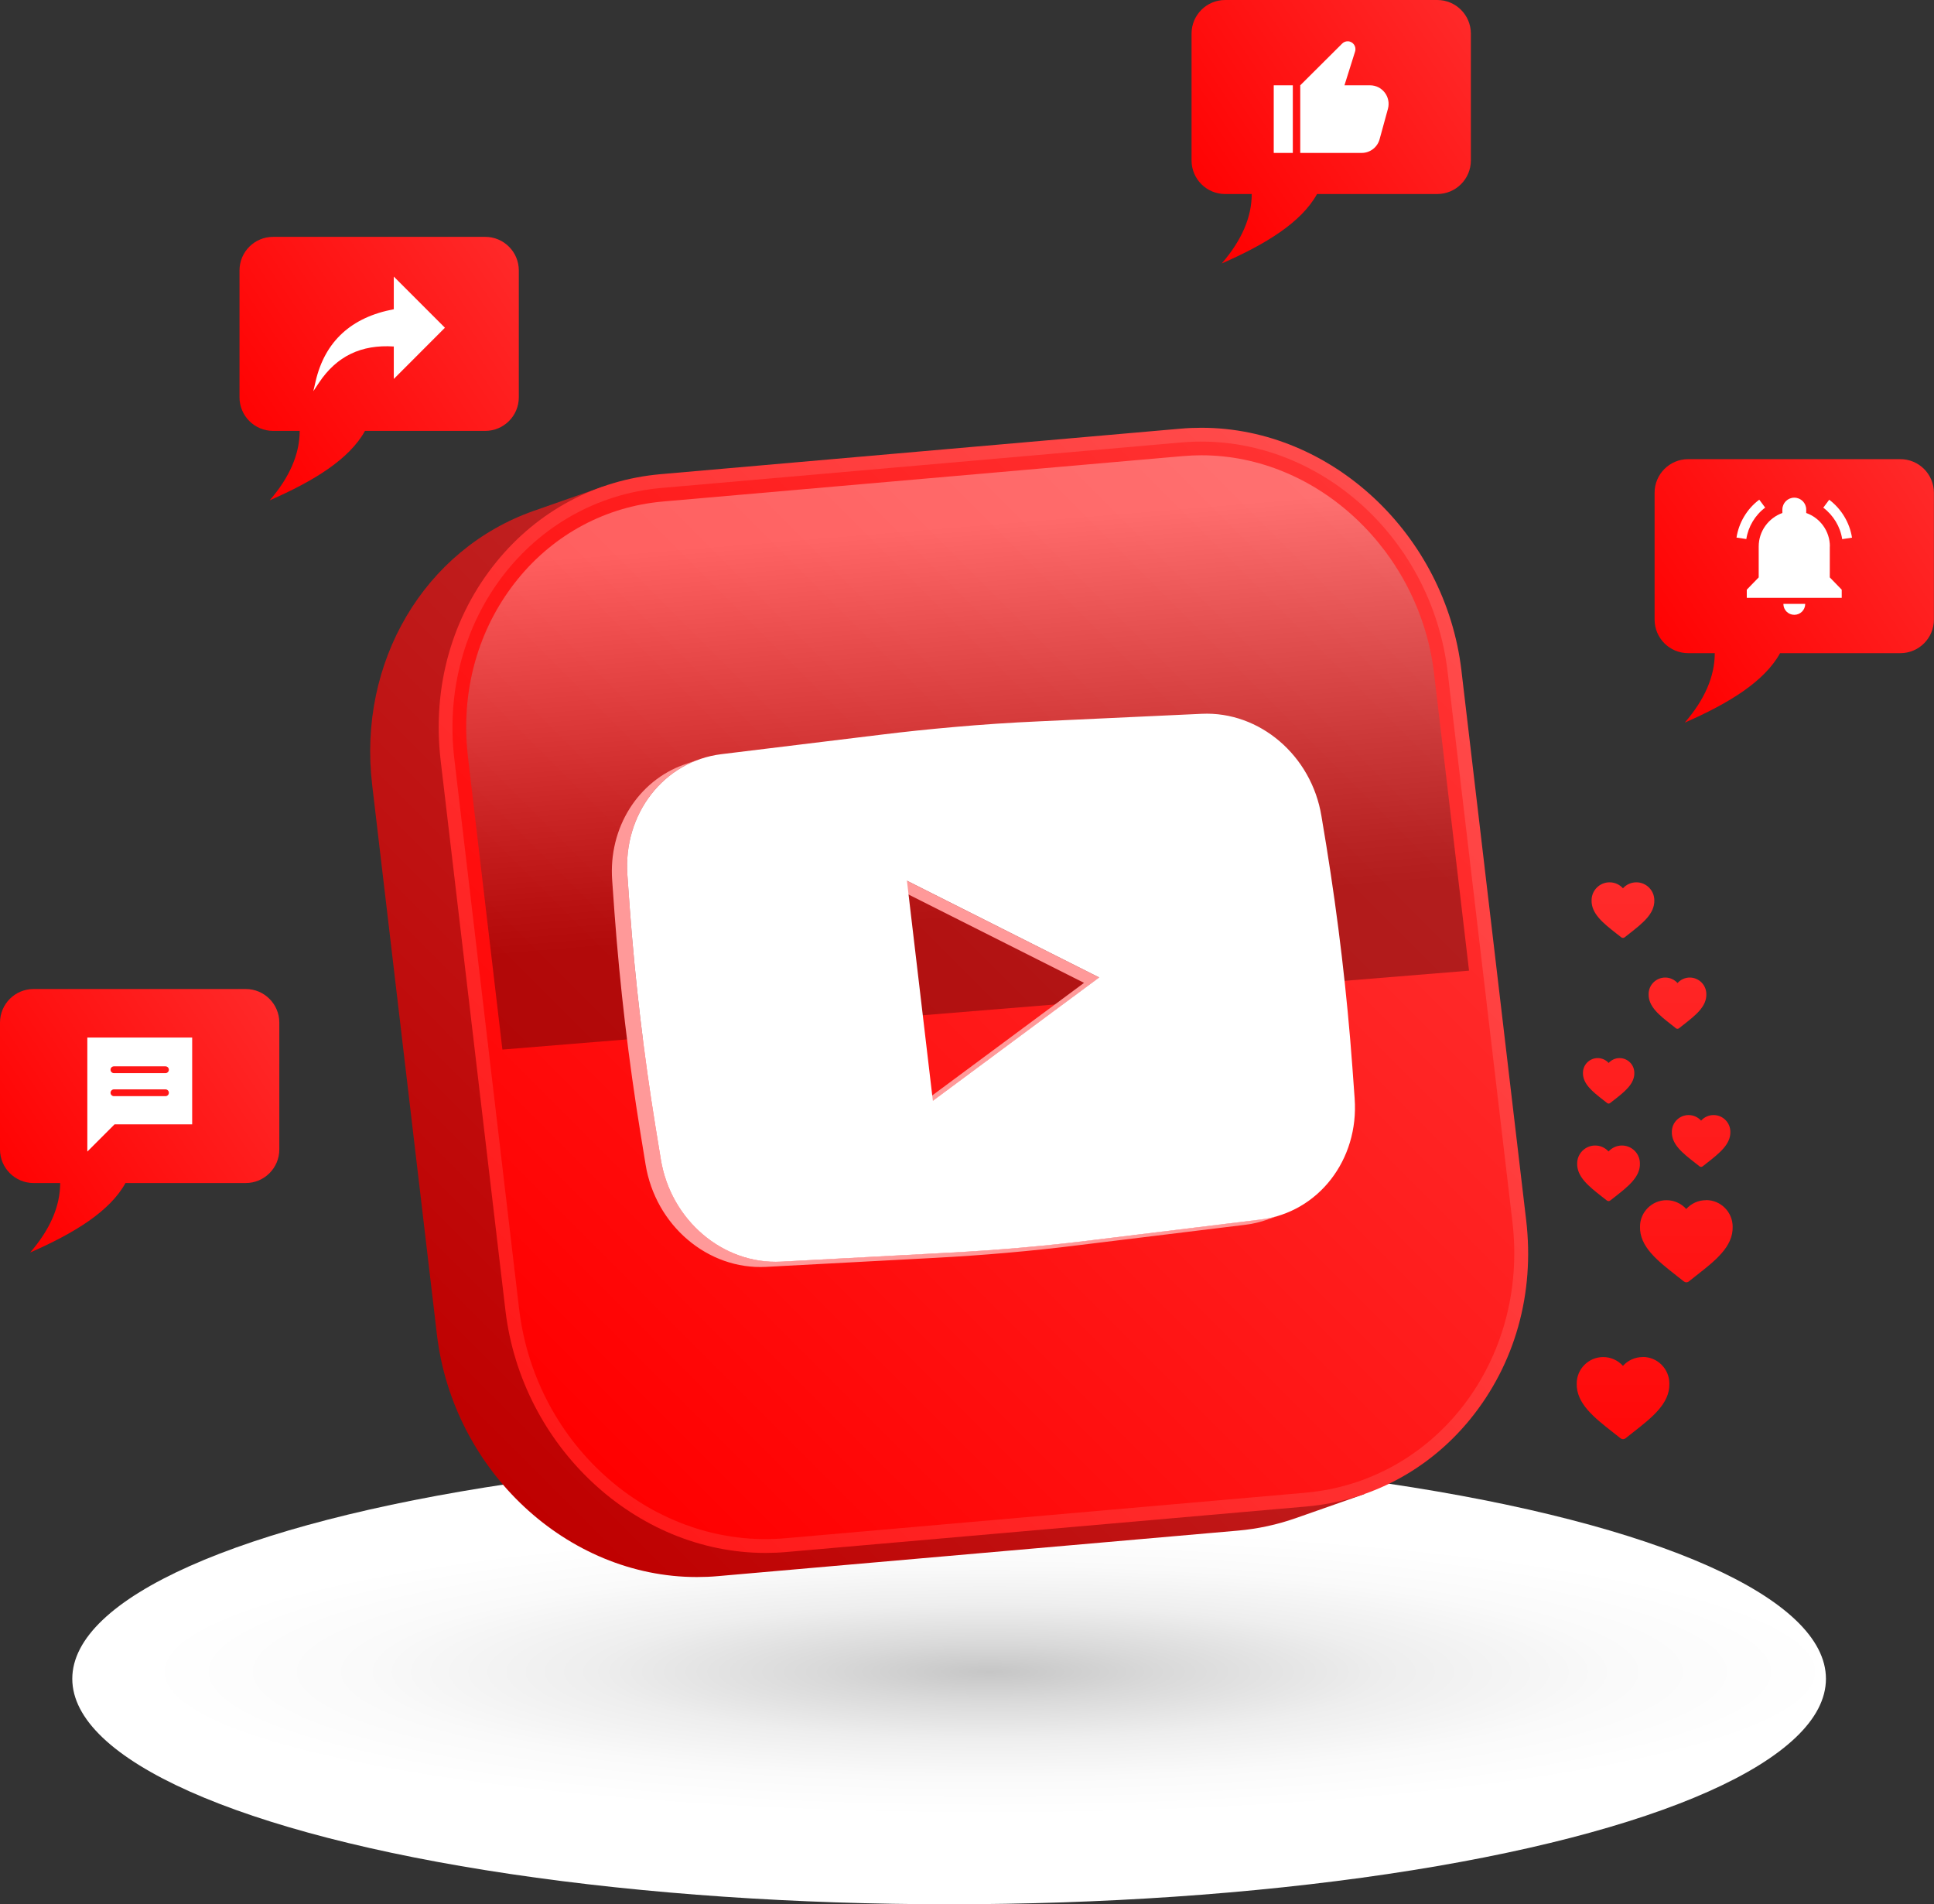 <?xml version="1.0" encoding="UTF-8"?> <svg xmlns="http://www.w3.org/2000/svg" xmlns:xlink="http://www.w3.org/1999/xlink" version="1.1" viewBox="0 0 210.84 207.59"><rect x="0" y="0" width="210.84" height="207.59" fill="#333333" stroke="none"/><defs><style> .cls-1 { fill: url(#linear-gradient-12); } .cls-1, .cls-2, .cls-3, .cls-4, .cls-5, .cls-6, .cls-7, .cls-8, .cls-9, .cls-10, .cls-11, .cls-12, .cls-13, .cls-14, .cls-15, .cls-16, .cls-17, .cls-18 { stroke-width: 0px; } .cls-2 { fill: url(#linear-gradient); } .cls-3 { fill: url(#linear-gradient-6); } .cls-19 { isolation: isolate; } .cls-4 { fill: url(#linear-gradient-15); } .cls-5 { fill: url(#radial-gradient); mix-blend-mode: multiply; } .cls-6 { fill: url(#linear-gradient-5); } .cls-7 { fill: url(#linear-gradient-13); } .cls-8 { fill: url(#linear-gradient-11); mix-blend-mode: screen; opacity: .3; } .cls-9 { fill: #f99; } .cls-10 { fill: url(#linear-gradient-14); } .cls-11 { fill: url(#linear-gradient-2); } .cls-12 { fill: url(#linear-gradient-7); } .cls-13 { fill: url(#linear-gradient-3); } .cls-14 { fill: url(#linear-gradient-9); } .cls-15 { fill: url(#linear-gradient-8); } .cls-16 { fill: #fff; } .cls-17 { fill: url(#linear-gradient-10); } .cls-18 { fill: url(#linear-gradient-4); } </style><radialGradient id="radial-gradient" cx="107.91" cy="105.1" fx="107.91" fy="105.1" r="96.23" gradientTransform="translate(0 164.37) scale(1 .17)" gradientUnits="userSpaceOnUse"><stop offset="0" stop-color="#c6c6c6"></stop><stop offset=".19" stop-color="#d9d9d9"></stop><stop offset=".45" stop-color="#eee"></stop><stop offset=".71" stop-color="#fafafa"></stop><stop offset=".96" stop-color="#fff"></stop></radialGradient><linearGradient id="linear-gradient" x1="176.93" y1="173.57" x2="176.93" y2="81.39" gradientUnits="userSpaceOnUse"><stop offset="0" stop-color="red"></stop><stop offset="1" stop-color="#f33"></stop></linearGradient><linearGradient id="linear-gradient-2" x1="183.83" y1="173.57" x2="183.83" y2="81.39" xlink:href="#linear-gradient"></linearGradient><linearGradient id="linear-gradient-3" x1="175.36" y1="173.57" x2="175.36" y2="81.39" xlink:href="#linear-gradient"></linearGradient><linearGradient id="linear-gradient-4" x1="185.45" y1="173.57" x2="185.45" y2="81.39" xlink:href="#linear-gradient"></linearGradient><linearGradient id="linear-gradient-5" x1="175.36" y1="173.57" x2="175.36" y2="81.39" xlink:href="#linear-gradient"></linearGradient><linearGradient id="linear-gradient-6" x1="182.87" y1="173.57" x2="182.87" y2="81.39" xlink:href="#linear-gradient"></linearGradient><linearGradient id="linear-gradient-7" x1="176.93" y1="173.57" x2="176.93" y2="81.39" xlink:href="#linear-gradient"></linearGradient><linearGradient id="linear-gradient-8" x1="51.9" y1="159.02" x2="117.68" y2="93.25" gradientUnits="userSpaceOnUse"><stop offset="0" stop-color="#bf0000"></stop><stop offset="1" stop-color="#bf2626"></stop></linearGradient><linearGradient id="linear-gradient-9" x1="59.07" y1="156.09" x2="155.35" y2="59.82" gradientUnits="userSpaceOnUse"><stop offset="0" stop-color="#ff1919"></stop><stop offset="1" stop-color="#ff4c4c"></stop></linearGradient><linearGradient id="linear-gradient-10" x1="60.09" y1="155.07" x2="154.32" y2="60.84" xlink:href="#linear-gradient"></linearGradient><linearGradient id="linear-gradient-11" x1="102.13" y1="51.91" x2="106.81" y2="109.29" gradientUnits="userSpaceOnUse"><stop offset=".1" stop-color="#fff"></stop><stop offset=".31" stop-color="#b0b0b0"></stop><stop offset=".57" stop-color="#525252"></stop><stop offset=".75" stop-color="#171717"></stop><stop offset=".84" stop-color="#000"></stop></linearGradient><linearGradient id="linear-gradient-12" x1="128.77" y1="21.74" x2="166.64" y2="-4.1" xlink:href="#linear-gradient"></linearGradient><linearGradient id="linear-gradient-13" x1="179.26" y1="71.79" x2="217.13" y2="45.95" xlink:href="#linear-gradient"></linearGradient><linearGradient id="linear-gradient-14" x1="24.99" y1="47.55" x2="62.86" y2="21.72" xlink:href="#linear-gradient"></linearGradient><linearGradient id="linear-gradient-15" x1="-1.12" y1="129.55" x2="36.75" y2="103.71" xlink:href="#linear-gradient"></linearGradient></defs><g class="cls-19"><g id="Layer_1" data-name="Layer 1"><ellipse id="shadow" class="cls-5" cx="103.47" cy="183" rx="95.59" ry="24.58"></ellipse><g id="fly_likes" data-name="fly likes"><path id="down_7" data-name="down 7" class="cls-2" d="M179.08,147.93c-.83,0-1.61.36-2.15.96-.54-.6-1.32-.96-2.15-.96-1.6,0-2.89,1.3-2.89,2.88-.06,2.17,1.89,3.71,3.96,5.33.27.21.54.42.81.64.08.06.18.1.28.1s.19-.03.28-.1c.27-.22.54-.43.81-.64,2.07-1.62,4.02-3.15,3.96-5.32,0-1.6-1.3-2.9-2.89-2.9Z"></path><path id="_6" data-name="6" class="cls-11" d="M185.98,130.83c-.83,0-1.61.36-2.15.96-.54-.6-1.32-.96-2.15-.96-1.6,0-2.89,1.3-2.89,2.88-.06,2.17,1.89,3.71,3.96,5.33.27.21.54.42.81.64.08.06.18.1.28.1s.19-.03.28-.1c.27-.22.54-.43.81-.64,2.07-1.62,4.02-3.15,3.96-5.32,0-1.6-1.3-2.9-2.89-2.9Z"></path><path id="_5" data-name="5" class="cls-13" d="M176.82,124.87c-.56,0-1.09.24-1.46.65-.37-.41-.89-.65-1.46-.65-1.08,0-1.96.88-1.96,1.95-.04,1.47,1.28,2.51,2.68,3.61.18.14.36.29.55.43.05.04.12.07.19.07s.13-.02.19-.07c.18-.15.37-.29.55-.43,1.4-1.1,2.72-2.14,2.68-3.6,0-1.08-.88-1.96-1.96-1.96Z"></path><path id="_4" data-name="4" class="cls-18" d="M186.81,121.55c-.52,0-1.02.22-1.36.61-.34-.38-.84-.61-1.36-.61-1.01,0-1.83.82-1.83,1.82-.04,1.38,1.2,2.35,2.51,3.37.17.13.34.27.51.4.05.04.11.06.17.06s.12-.02.17-.06c.17-.14.34-.27.51-.4,1.31-1.03,2.54-2,2.51-3.36,0-1.01-.82-1.83-1.83-1.83Z"></path><path id="_3" data-name="3" class="cls-6" d="M176.56,115.34c-.46,0-.89.2-1.19.53-.3-.33-.73-.53-1.19-.53-.89,0-1.61.72-1.61,1.6-.03,1.21,1.05,2.06,2.2,2.96.15.12.3.23.45.35.04.04.1.05.15.05s.11-.02.15-.05c.15-.12.3-.24.45-.35,1.15-.9,2.23-1.75,2.2-2.95,0-.89-.72-1.61-1.61-1.61Z"></path><path id="_2" data-name="2" class="cls-3" d="M184.22,106.56c-.52,0-1,.22-1.34.6-.34-.38-.83-.6-1.34-.6-1,0-1.81.81-1.81,1.8-.04,1.36,1.18,2.32,2.47,3.33.17.13.34.26.5.4.05.04.11.06.17.06s.12-.02.17-.06c.17-.14.34-.27.51-.4,1.29-1.01,2.51-1.97,2.47-3.32,0-1-.81-1.81-1.81-1.81Z"></path><path id="up_1" data-name="up 1" class="cls-12" d="M178.39,96.18c-.56,0-1.09.24-1.46.65-.37-.41-.89-.65-1.46-.65-1.08,0-1.96.88-1.96,1.95-.04,1.47,1.28,2.51,2.68,3.61.18.14.36.29.55.43.05.04.12.07.19.07s.13-.02.19-.07c.18-.15.37-.29.55-.43,1.4-1.1,2.72-2.14,2.68-3.6,0-1.08-.88-1.96-1.96-1.96Z"></path></g><g id="_3d_youtube" data-name="3d youtube"><path id="dark_part" data-name="dark part" class="cls-15" d="M148.23,161.45h0s0,0,0,0l-.5-1.41c-1.79.63-3.66,1.03-5.58,1.2l-56.68,4.96c-.68.06-1.36.09-2.04.09-12.65,0-23.79-10.45-25.36-23.79l-7.06-59.93c-1.41-11.97,5.03-22.94,15.66-26.68l-.99-2.83-7.47,2.62c-11.96,4.2-19.22,16.48-17.64,29.86l7.06,59.93c1.75,14.83,14.19,26.44,28.34,26.44.76,0,1.54-.03,2.3-.1l56.68-4.96c2.17-.19,4.29-.65,6.31-1.36l7.47-2.62-.5-1.42Z"></path><path id="line" class="cls-14" d="M83.44,169.28c-14.15,0-26.59-11.61-28.34-26.44l-7.06-59.93c-.94-8,1.22-15.7,6.1-21.69,4.5-5.53,10.84-8.91,17.86-9.53l56.68-4.96c.76-.07,1.54-.1,2.3-.1,14.15,0,26.59,11.62,28.34,26.45l7.06,59.93c.94,7.99-1.22,15.69-6.09,21.68-4.5,5.53-10.84,8.91-17.86,9.53l-56.68,4.96c-.76.07-1.54.1-2.3.1h0Z"></path><path id="color_frame" data-name="color frame" class="cls-17" d="M164.88,133.19l-7.06-59.93c-1.77-15.07-14.77-26.27-29.02-25.03l-56.68,4.96c-14.25,1.25-24.37,14.47-22.59,29.54l7.06,59.93c1.77,15.06,14.77,26.27,29.02,25.02l56.68-4.96c14.25-1.25,24.37-14.47,22.59-29.53Z"></path><path id="light" class="cls-8" d="M160.15,105.81l-105.38,8.6-3.75-31.86c-.85-7.19,1.09-14.09,5.44-19.44,3.99-4.9,9.6-7.89,15.8-8.44l56.68-4.95c.67-.06,1.36-.09,2.04-.09,12.65,0,23.79,10.45,25.36,23.8l3.81,32.38Z"></path><g id="logo"><g><path class="cls-9" d="M137.43,132.93l-18.23,2.23c-2.6.32-5.21.6-7.82.83-2.61.23-5.23.41-7.85.55l-18.37.98c-6.34.34-12.04-4.52-13.12-11.16l-.57-3.49c-1.29-7.94-2.23-15.93-2.82-23.95l-.25-3.51c-.42-5.81,2.88-10.9,7.86-12.65l-1.66.58c-4.99,1.75-8.29,6.85-7.86,12.65l.25,3.51c.59,8.01,1.53,16,2.82,23.95l.57,3.49c1.08,6.64,6.78,11.49,13.12,11.16l18.37-.98c2.62-.14,5.24-.32,7.85-.55,2.61-.23,5.22-.5,7.82-.83l18.23-2.23c.42-.05.82-.12,1.22-.22.4-.09.79-.21,1.17-.34l1.66-.58c-.76.27-1.56.46-2.4.56Z"></path><polygon class="cls-9" points="100.04 120.59 101.7 120 119.84 106.56 98.87 96.01 97.22 96.59 118.18 107.14 100.04 120.59"></polygon></g><path class="cls-16" d="M147.68,119.73l-.25-3.45c-.59-8.05-1.54-16.08-2.83-24.06l-.54-3.26c-1.08-6.6-6.74-11.44-13.04-11.15l-17.68.82c-3.15.14-6.3.35-9.43.63-2.61.23-5.21.5-7.81.82l-17.45,2.13c-6.28.77-10.74,6.52-10.25,13.21l.25,3.51c.59,8.01,1.53,16,2.82,23.95l.57,3.49c1.08,6.64,6.78,11.49,13.12,11.16l18.37-.98c2.62-.14,5.24-.32,7.85-.55,2.61-.23,5.22-.5,7.82-.83l18.23-2.23c6.28-.77,10.74-6.51,10.25-13.2ZM101.7,120l-2.83-24,20.96,10.55-18.14,13.45Z"></path></g></g><g id="speech_bubble_icons" data-name="speech bubble icons"><g id="like"><path id="bubble" class="cls-1" d="M156.69,0h-23.13c-2.02,0-3.66,1.64-3.66,3.66v13.83c0,2.02,1.64,3.66,3.66,3.66h2.9c0,2.52-1.09,5.05-3.27,7.57,4.78-2.09,8.68-4.47,10.39-7.57h13.11c2.02,0,3.66-1.64,3.66-3.66V3.66c0-2.02-1.64-3.66-3.66-3.66Z"></path><g id="icon"><rect class="cls-16" x="138.86" y="9.3" width="2.08" height="7.37"></rect><path class="cls-16" d="M141.34,9.3"></path><path class="cls-16" d="M149.36,9.3h-2.79l1.16-3.69c.17-.55-.24-1.11-.81-1.11-.23,0-.44.09-.6.25l-4.57,4.55v7.37h6.7c.91,0,1.71-.61,1.95-1.49l.91-3.32c.35-1.29-.62-2.56-1.95-2.56Z"></path></g></g><g id="bell"><path id="bubble-2" data-name="bubble" class="cls-7" d="M207.17,50.05h-23.13c-2.02,0-3.66,1.64-3.66,3.66v13.83c0,2.02,1.64,3.66,3.66,3.66h2.9c0,2.52-1.09,5.05-3.27,7.57,4.78-2.09,8.68-4.47,10.39-7.57h13.11c2.02,0,3.66-1.64,3.66-3.66v-13.83c0-2.02-1.64-3.66-3.66-3.66Z"></path><g id="icon-2" data-name="icon"><path class="cls-16" d="M194.42,65.83c0,.66.53,1.19,1.19,1.19s1.19-.53,1.19-1.19h0s-2.38,0-2.38,0h0Z"></path><path class="cls-16" d="M199.42,54.47l-.65.87c1.1.83,1.86,2.08,2.06,3.43l1.07-.16c-.25-1.63-1.16-3.14-2.48-4.13Z"></path><path class="cls-16" d="M192.44,55.34l-.65-.87c-1.33.99-2.23,2.5-2.48,4.13l1.07.16c.21-1.36.96-2.61,2.06-3.43Z"></path><path class="cls-16" d="M199.49,59.57c0-1.69-1.08-3.12-2.58-3.65v-.37c0-.72-.58-1.3-1.3-1.3s-1.3.58-1.3,1.3v.37c-1.5.54-2.58,1.97-2.58,3.65v3.37l-1.3,1.34v.89h10.35v-.89l-1.3-1.34v-3.37Z"></path></g></g><g id="share"><path id="bubble-3" data-name="bubble" class="cls-10" d="M52.9,25.82h-23.13c-2.02,0-3.66,1.64-3.66,3.66v13.83c0,2.02,1.64,3.66,3.66,3.66h2.9c0,2.52-1.09,5.05-3.27,7.57,4.78-2.09,8.68-4.47,10.39-7.57h13.11c2.02,0,3.66-1.64,3.66-3.66v-13.83c0-2.02-1.64-3.66-3.66-3.66Z"></path><path id="icon-3" data-name="icon" class="cls-16" d="M48.51,35.73l-5.58-5.58v3.56c-4.64.87-7.51,3.51-8.52,7.85l-.25,1.08.62-.93c1.93-2.89,4.6-4.17,8.15-3.94v3.54l5.58-5.59Z"></path></g><g id="comment"><path id="bubble-4" data-name="bubble" class="cls-4" d="M26.8,107.81H3.66c-2.02,0-3.66,1.64-3.66,3.66v13.83c0,2.02,1.64,3.66,3.66,3.66h2.9c0,2.52-1.09,5.05-3.27,7.57,4.78-2.09,8.68-4.47,10.39-7.57h13.11c2.02,0,3.66-1.64,3.66-3.66v-13.83c0-2.02-1.64-3.66-3.66-3.66Z"></path><path id="icon-4" data-name="icon" class="cls-16" d="M9.52,113.11v12.42l2.97-2.97h8.46v-9.46h-11.43ZM18.04,119.49h-5.62c-.2,0-.37-.17-.37-.37s.17-.37.37-.37h5.62c.21,0,.37.17.37.37s-.16.37-.37.37ZM18.04,116.98h-5.62c-.2,0-.37-.16-.37-.37s.17-.37.37-.37h5.62c.21,0,.37.17.37.37s-.16.37-.37.37Z"></path></g></g></g></g></svg> 